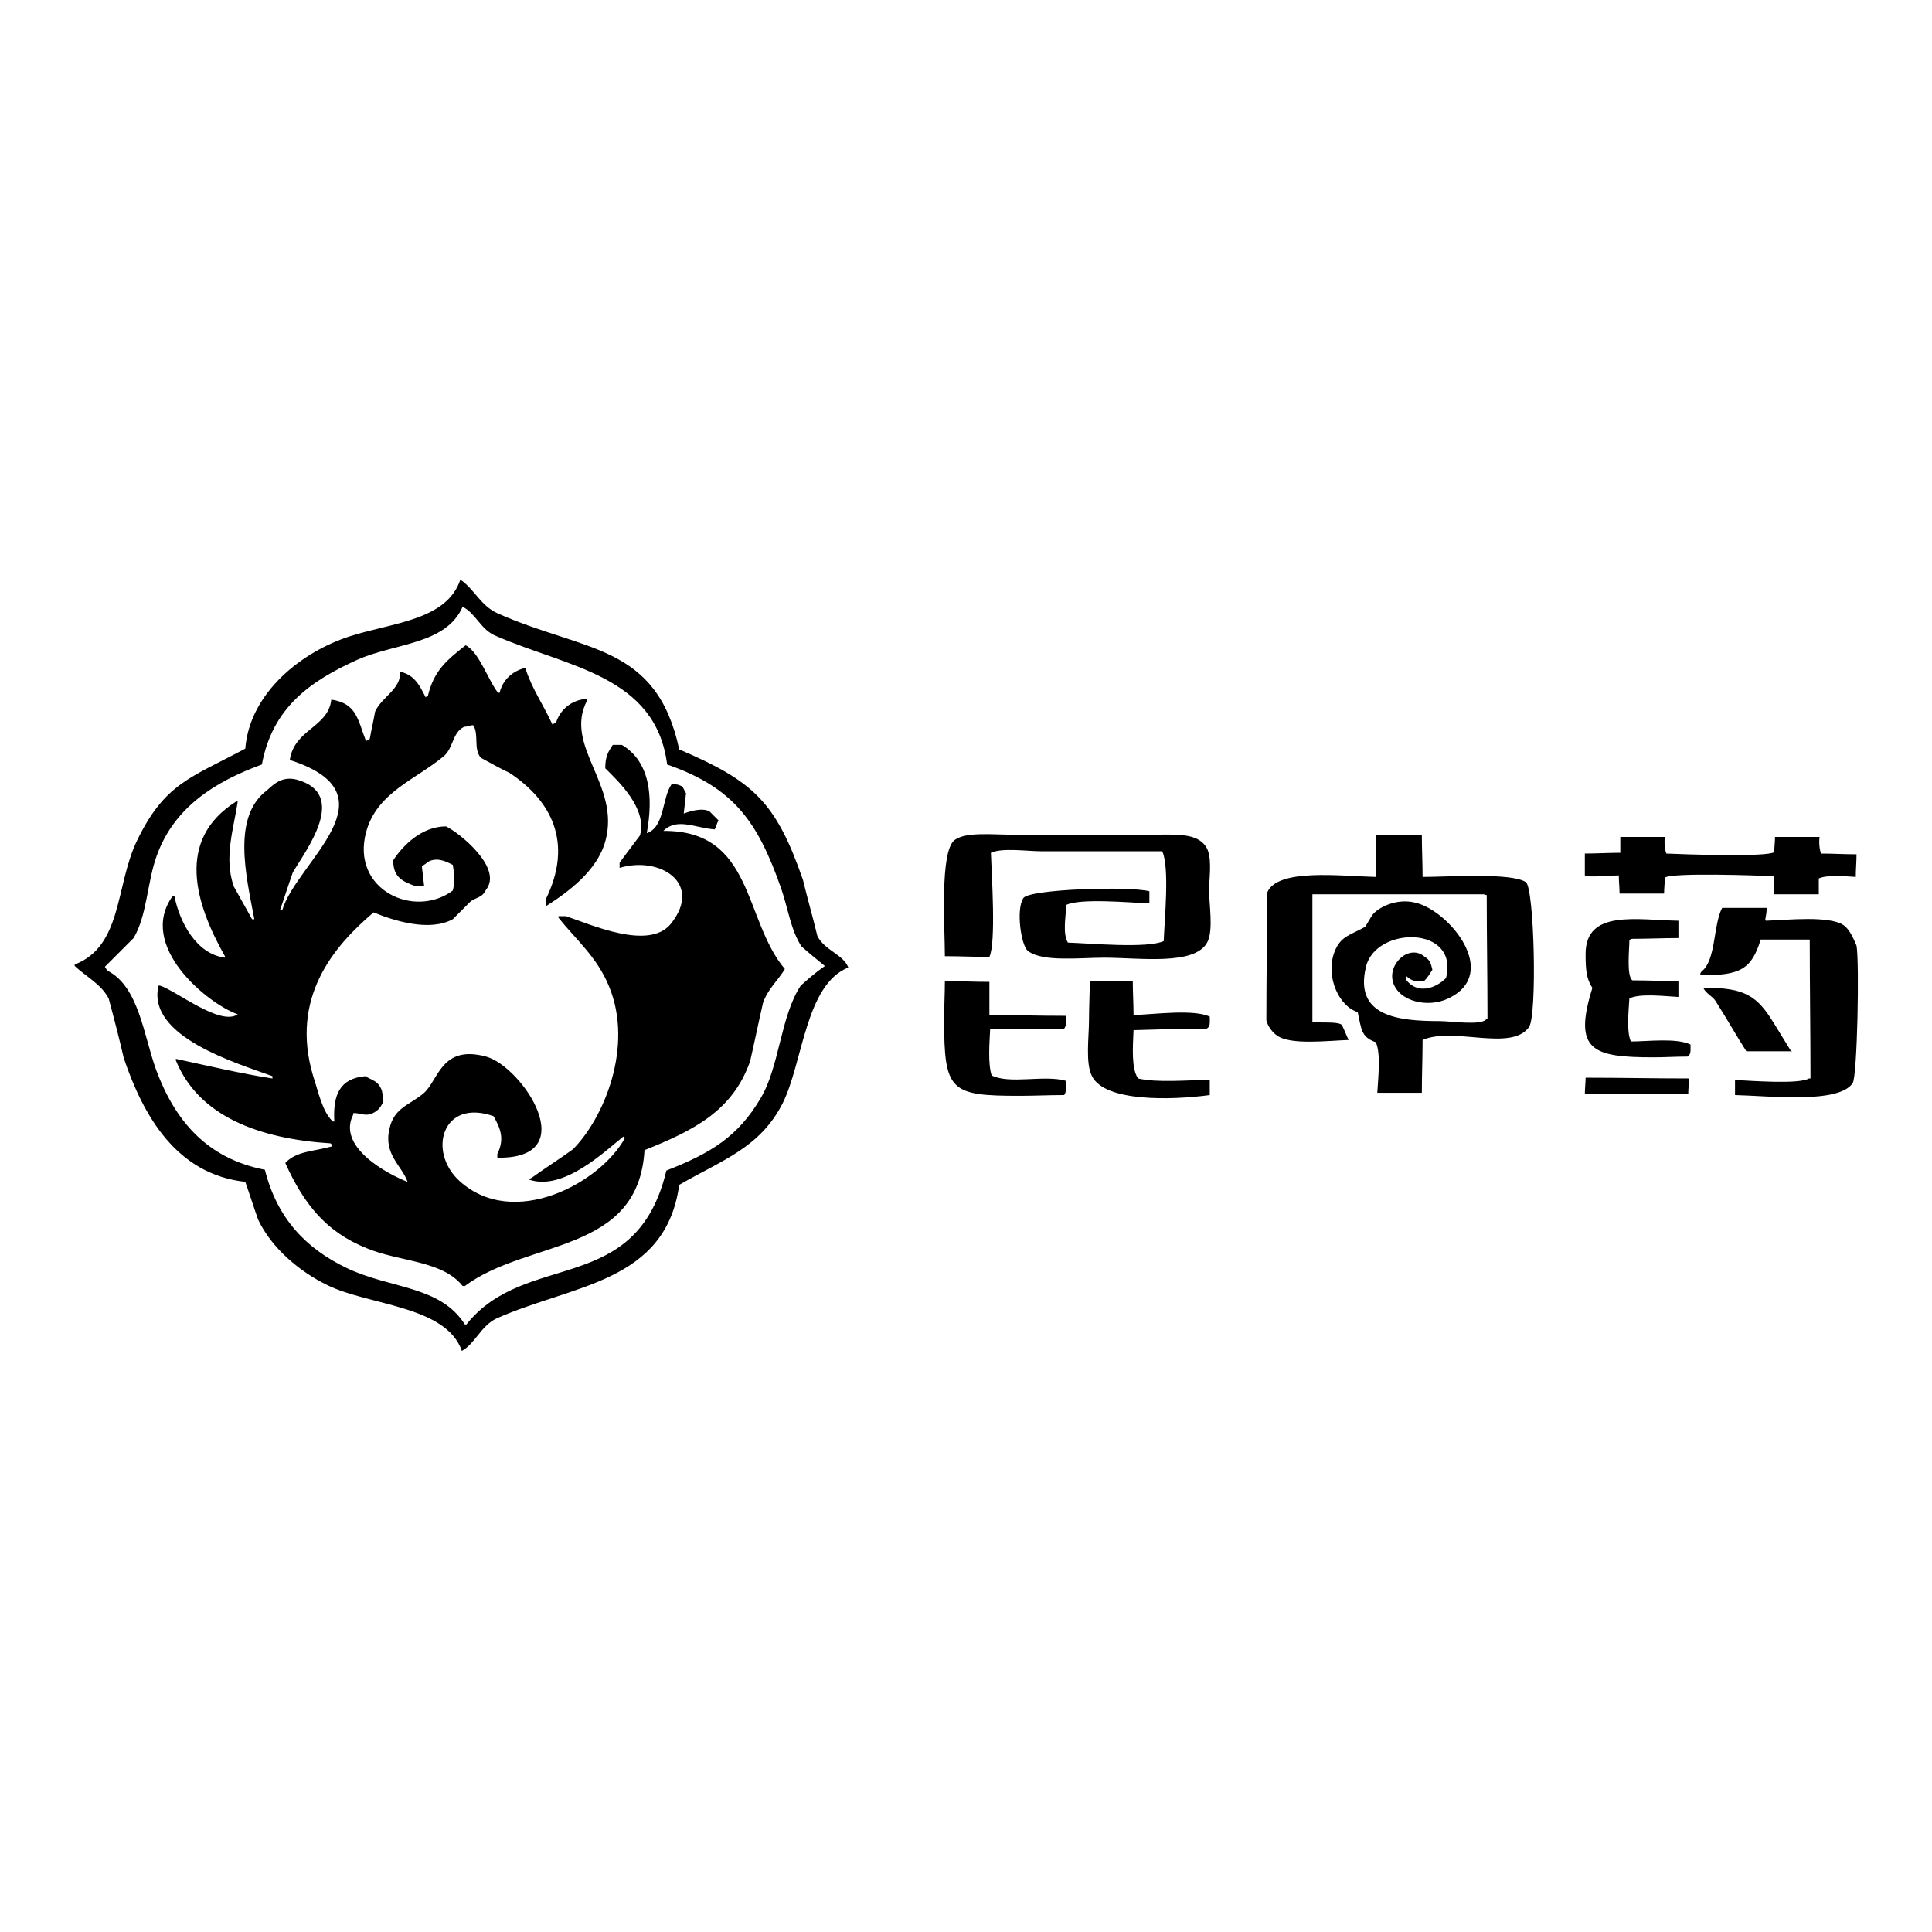 <?xml version="1.0" encoding="utf-8"?>
<!-- Svg Vector Icons : http://www.onlinewebfonts.com/icon -->
<!DOCTYPE svg PUBLIC "-//W3C//DTD SVG 1.1//EN" "http://www.w3.org/Graphics/SVG/1.1/DTD/svg11.dtd">
<svg version="1.1" xmlns="http://www.w3.org/2000/svg" xmlns:xlink="http://www.w3.org/1999/xlink" x="0px" y="0px" viewBox="0 0 256 256" enable-background="new 0 0 256 256" xml:space="preserve">
<g><g><path fill="#000000" d="M159.8,112.2c-1.2-1.9-4.2-1.6-7.3-1.6h-18.3c-2.7,0-6.2-0.4-7.7,0.7c-2,1.5-1.3,11.6-1.3,15.4c2,0,3.9,0.1,5.9,0.1c0.9-1.9,0.3-10.9,0.2-13.8c1.5-0.7,4.8-0.2,6.8-0.2h15.9c1,2.1,0.3,9.1,0.2,11.9c-2.2,1-9.7,0.3-12.7,0.2c-0.7-1.2-0.3-3.3-0.2-5c1.9-0.9,8.3-0.3,11-0.2v-1.6c-2.6-0.7-15.9-0.3-16.7,0.9c-1,1.5-0.3,6.3,0.6,7c1.9,1.5,6.9,0.9,10.1,0.9c4.7,0,12.1,1.1,13.7-2.1c0.8-1.6,0.2-5,0.2-7.1C160.3,115.8,160.6,113.4,159.8,112.2z M188.5,116.2c0-1.9-0.1-3.7-0.1-5.6h-6.1v5.6c-4.6-0.1-13.1-1.2-14.4,2.1c0,5.6-0.1,11.3-0.1,16.9c0.2,0.8,0.8,1.6,1.4,2c1.7,1.3,6.7,0.7,9.5,0.6c-0.3-0.6-0.5-1.2-0.9-2c-0.6-0.5-3-0.2-3.9-0.4v-16.9h22.7c0.1,0,0.2,0.1,0.4,0.1c0,5.5,0.1,11,0.1,16.4c-0.1,0-0.2,0.1-0.2,0.1c-0.8,0.8-4.7,0.2-6.1,0.2c-5.5,0-11.4-0.6-9.8-7.2c1.3-5.4,12.4-5.5,10.6,1.5c-1.4,1.4-3.8,2.2-5.3,0.2v-0.5c0.7,0.6,1,0.8,2.4,0.7c0.5-0.5,0.7-0.9,1.1-1.5c-0.2-0.8-0.3-1.3-1-1.7c-2-1.8-5,0.9-4.2,3.4c0.8,2.5,4.6,3.4,7.3,2.1c7-3.3,0.1-11.7-4.4-12.7c-2.4-0.6-4.9,0.6-5.7,1.7c-0.3,0.5-0.6,1-0.9,1.5c-1.9,1.1-3.3,1.2-4.1,3.4c-1.2,3.3,0.7,7.2,3.1,7.9c0.5,2.2,0.4,3.3,2.4,4c0.7,1.5,0.3,4.8,0.2,6.7h5.9c0-2.3,0.1-4.6,0.1-7c4.1-1.8,11.7,1.6,14.1-1.7c1.1-1.6,0.7-18.3-0.4-19.2C200.3,115.6,191.9,116.2,188.5,116.2z M214.5,116c0,0.8,0.1,1.6,0.1,2.4h5.9c0-0.7,0.1-1.4,0.1-2.1c0.8-0.7,12.3-0.3,14.4-0.2c0,0.8,0.1,1.6,0.1,2.4h5.9v-2.1c1.1-0.5,3.4-0.3,4.9-0.2c0-1,0.1-2,0.1-3c-1.6,0-3.2-0.1-4.7-0.1c-0.2-0.5-0.3-1.4-0.2-2.2h-5.9c0,0.7-0.1,1.3-0.1,2c-0.8,0.7-12.2,0.3-14.3,0.2c-0.2-0.5-0.3-1.4-0.2-2.2h-5.9v2.1c-1.6,0-3.2,0.1-4.7,0.1v2.9C210.5,116.3,213.3,116,214.5,116z M244.3,122.6c-1.9-1.3-7.4-0.7-10.3-0.6c0,0-0.1-0.1-0.1-0.1c0.1-0.5,0.2-1.1,0.2-1.6h-5.9c-1.2,2.2-0.8,6.9-2.7,8.4c-0.1,0.1-0.2,0.2-0.2,0.4v0.1c5.3,0.1,6.8-0.8,8-4.7h6.5c0,6.1,0.1,12.3,0.1,18.4h-0.2c-1.3,0.8-7.8,0.3-9.8,0.2v2c4.5,0.1,13.8,1.2,15.6-1.6c0.6-1,0.9-15.9,0.5-18.2C245.5,124.1,245,123.1,244.3,122.6z M216.1,138c-0.6-1.3-0.3-4-0.2-5.7c1.4-0.7,4.6-0.3,6.5-0.2v-2.1c-2,0-4.1-0.1-6.1-0.1c-0.8-0.6-0.4-4.1-0.4-5.3c0.1-0.1,0.2-0.2,0.4-0.2c2,0,4.1-0.1,6.1-0.1V122c-5.6-0.1-12.3-1.5-12.3,4.4c0,2.1,0.1,3.3,0.9,4.5c-2.6,8.3,0,9.2,8.1,9.2c1.5,0,3-0.1,4.5-0.1c0.5-0.3,0.4-0.8,0.4-1.6C222.1,137.5,218.3,138,216.1,138z M159.9,136.3c0.5-0.3,0.4-0.8,0.4-1.6c-2.2-1-7.3-0.3-10.1-0.2c0-1.5-0.1-3-0.1-4.5h-5.7c0,1.7-0.1,3.4-0.1,5.1c0,2.3-0.5,5.8,0.4,7.5c1.7,3.4,10.4,3.2,15.6,2.5v-2c-3,0-6.9,0.4-9.5-0.2c-0.9-1.3-0.7-4.1-0.6-6.4C153.4,136.4,156.7,136.3,159.9,136.3z M131.4,142.5c-0.5-1.5-0.3-4.2-0.2-6.1c3.3,0,6.5-0.1,9.8-0.1c0.3-0.3,0.3-1.1,0.2-1.7c-3.4,0-6.7-0.1-10.1-0.1v-4.4c-2,0-3.9-0.1-5.9-0.1c0,1.7-0.1,3.4-0.1,5.1c0,9.5,0.8,10.1,10,10.1c2,0,3.9-0.1,5.9-0.1c0.3-0.3,0.3-1.2,0.2-1.9C138.3,142.4,133.8,143.7,131.4,142.5z M237.4,139.4c-0.8-1.3-1.6-2.6-2.4-3.9c-2.1-3.4-3.7-4.7-9.3-4.6c0.3,0.7,1.2,1.1,1.6,1.7c1.4,2.2,2.7,4.5,4.1,6.7H237.4L237.4,139.4z M210,145h13.7c0-0.7,0.1-1.4,0.1-2.1c-4.6,0-9.1-0.1-13.7-0.1C210.1,143.5,210,144.2,210,145z"/><path fill="#000000" d="M108.3,124c-0.6-2.5-1.3-4.9-1.9-7.4c-3.6-10.4-6.6-13.1-16.4-17.3c-3-14-12.5-12.9-24-18c-2.3-1-3.1-3.2-5-4.5c-1.8,5.4-9,5.7-14.6,7.5c-6.3,2-13.3,7.4-13.9,14.9c-7.3,3.9-10.7,4.6-14.4,12.3c-2.8,5.9-1.9,13.9-8.2,16.3v0.2c1.5,1.4,3.5,2.4,4.5,4.3c0.7,2.6,1.4,5.3,2,7.9c2.6,7.7,7,15.4,16.1,16.4c0.6,1.7,1.1,3.3,1.7,5c1.8,3.8,5.5,6.9,9.2,8.7c5.5,2.7,15.7,2.7,17.8,8.7c1.8-1,2.5-3.3,4.6-4.3c10.1-4.5,22.4-4.7,24.2-17.7c5.7-3.3,10.7-4.9,13.7-10.8c2.7-5.4,3-15.7,8.7-18C111.8,126.5,109.2,125.9,108.3,124z M106.1,130.6c-2.7,4.1-2.8,10.7-5.3,14.9c-3,5.1-6.6,7.3-12.5,9.6c-4,16.8-18.6,10.5-26.5,20.4h-0.2c-3.3-5.2-9.9-4.7-15.7-7.5c-5.4-2.6-9.2-6.6-10.8-13c-7.7-1.5-11.9-6.5-14.4-13.2c-1.7-4.7-2.3-11.1-6.5-13.2c-0.1-0.2-0.2-0.3-0.3-0.5l3.8-3.8c1.8-3,1.8-7.5,3.1-11c2.3-6.3,7.6-9.7,13.9-12c1.4-7.6,6.5-11.1,12.7-13.9c5-2.2,11.7-2,13.9-7c1.8,0.9,2.4,3.1,4.5,3.9c9.4,4.1,21.1,5.2,22.6,17c8.9,3.1,12,7.6,15.1,16.4c0.9,2.6,1.3,5.6,2.7,7.7c1,0.9,2,1.7,3.1,2.6C108,128.9,107,129.8,106.1,130.6z M87.9,110.1c1.8-1.8,4.2-0.4,6.8-0.2c0.2-0.4,0.3-0.8,0.5-1.2c-0.4-0.4-0.8-0.8-1.2-1.2c-1-0.5-2.6,0-3.4,0.3c0.1-0.9,0.2-1.8,0.3-2.7c-0.2-0.3-0.3-0.6-0.5-0.9c-0.5-0.2-0.6-0.3-1.4-0.3c-1.3,1.8-0.9,5.7-3.3,6.5c0.9-4.9,0.4-9.5-3.3-11.7h-1.2c-0.6,0.9-1,1.5-1,3.1c1.7,1.7,5.6,5.3,4.6,8.9c-0.9,1.2-1.8,2.4-2.7,3.6v0.7c5.3-1.6,11.1,2,6.8,7.4c-2.9,3.6-10.6,0.1-13.9-1h-1v0.2c2.4,3,5.1,5.2,6.7,9.1c3.3,8-0.7,17.5-4.8,21.6c-1.8,1.3-3.7,2.5-5.5,3.8c-0.1,0-0.2,0.1-0.3,0.2c4.6,1.6,10.2-3.9,12.5-5.7c0,0,0.1,0.1,0.2,0.2c-3.2,5.9-14.7,12.2-21.9,5.7c-4.3-3.9-2.3-11,4.5-8.6c0.9,1.6,1.5,3,0.5,5v0.5c11.5,0.2,3.3-12.1-1.5-13.4c-5.9-1.6-6.3,3.1-8.2,4.8c-1.8,1.6-4,1.9-4.6,4.8c-0.8,3.4,1.7,4.9,2.4,7c-2.6-1-9.4-4.6-7.2-8.9v-0.2c0.8-0.1,1.6,0.5,2.6,0c0.8-0.4,1-0.8,1.4-1.5c0-0.5-0.1-1-0.2-1.5c-0.5-1.3-1.2-1.3-2.2-1.9c-3.4,0.3-4.3,2.5-4.1,6h-0.2c-1.4-1.3-1.9-3.9-2.6-6c-3.1-10.4,2.7-17.2,8-21.7c2.7,1.1,7.4,2.6,10.5,0.9l2.4-2.4c1-0.6,1.5-0.5,2-1.5c2.3-2.9-3.6-7.6-5.3-8.4c-3.2,0-5.7,2.5-7,4.5c0,2.3,1.3,2.8,2.9,3.4h1.2c-0.1-0.9-0.2-1.7-0.3-2.6c0.3-0.2,0.7-0.5,1-0.7c1.2-0.5,2.3,0.1,3.1,0.5c0.2,1.2,0.3,2.2,0,3.4c-5.1,3.8-13.5-0.1-11.5-7.7c1.4-5.3,6.6-7,10.3-10.1c1.3-1.1,1.1-3.1,2.7-3.9c0.3,0,0.7-0.1,1-0.2h0.2c0.8,1.2,0,3.1,1,4.3c1.3,0.7,2.5,1.4,3.8,2c5.6,3.7,8.5,9.3,4.8,16.8v0.9c3-1.9,6.8-4.7,7.9-8.6c2.1-7.5-5.6-12.6-2.4-18.7v-0.2c-2.1,0.1-3.6,1.5-4.1,3.1c-0.2,0.1-0.3,0.2-0.5,0.3c-1.3-2.8-2.7-4.7-3.6-7.5c-1.7,0.4-3,1.6-3.4,3.3H66c-1.3-1.6-2.5-5.4-4.3-6.3c-2.4,1.9-4.2,3.3-5,6.7c-0.1,0-0.2,0.1-0.3,0.2c-0.8-1.6-1.5-3-3.4-3.4c0.2,2.3-2.4,3.3-3.3,5.3c-0.2,1.2-0.5,2.4-0.7,3.6c-0.2,0.1-0.3,0.2-0.5,0.3c-1.1-2.8-1.2-5-4.6-5.5c-0.4,3.7-4.9,3.9-5.5,8c14.3,4.6,0.9,13.5-1,19.9h-0.3c0.6-1.7,1.1-3.3,1.7-5c1.7-2.9,7.5-10.4,0.5-12.3c-2-0.5-3.1,0.7-3.9,1.4c-4.7,3.5-2.8,11.3-1.7,17.1h-0.3c-0.8-1.4-1.6-2.9-2.4-4.3c-1.4-3.8,0-7.8,0.5-11.3h-0.2c-8.1,5.1-5.4,13.6-1.5,20.5v0.2c-3.8-0.5-6-4.7-6.7-8.2h-0.2c-4.8,6.6,4.6,14.3,8.6,15.7c-2.3,1.6-8.1-3.1-10.3-3.8H21c-1.6,6.8,10.5,10.3,15.1,12v0.3c-4-0.6-9.1-1.8-12.8-2.6v0.2c3,7.4,11,10.4,20.5,11c0,0,0.1,0.1,0.2,0.2v0.2c-2.5,0.7-4.7,0.6-6.2,2.2c2.4,5.3,5.3,9.1,10.8,11.3c4.3,1.8,10,1.6,12.7,5h0.3c8.3-6.2,23-4.2,23.8-18c6.5-2.6,11.7-5.2,14-11.8c0.6-2.6,1.1-5.1,1.7-7.7c0.6-1.8,2-3,2.9-4.5C98.5,121.9,99.9,110,87.9,110.1z"/></g></g>
</svg>
